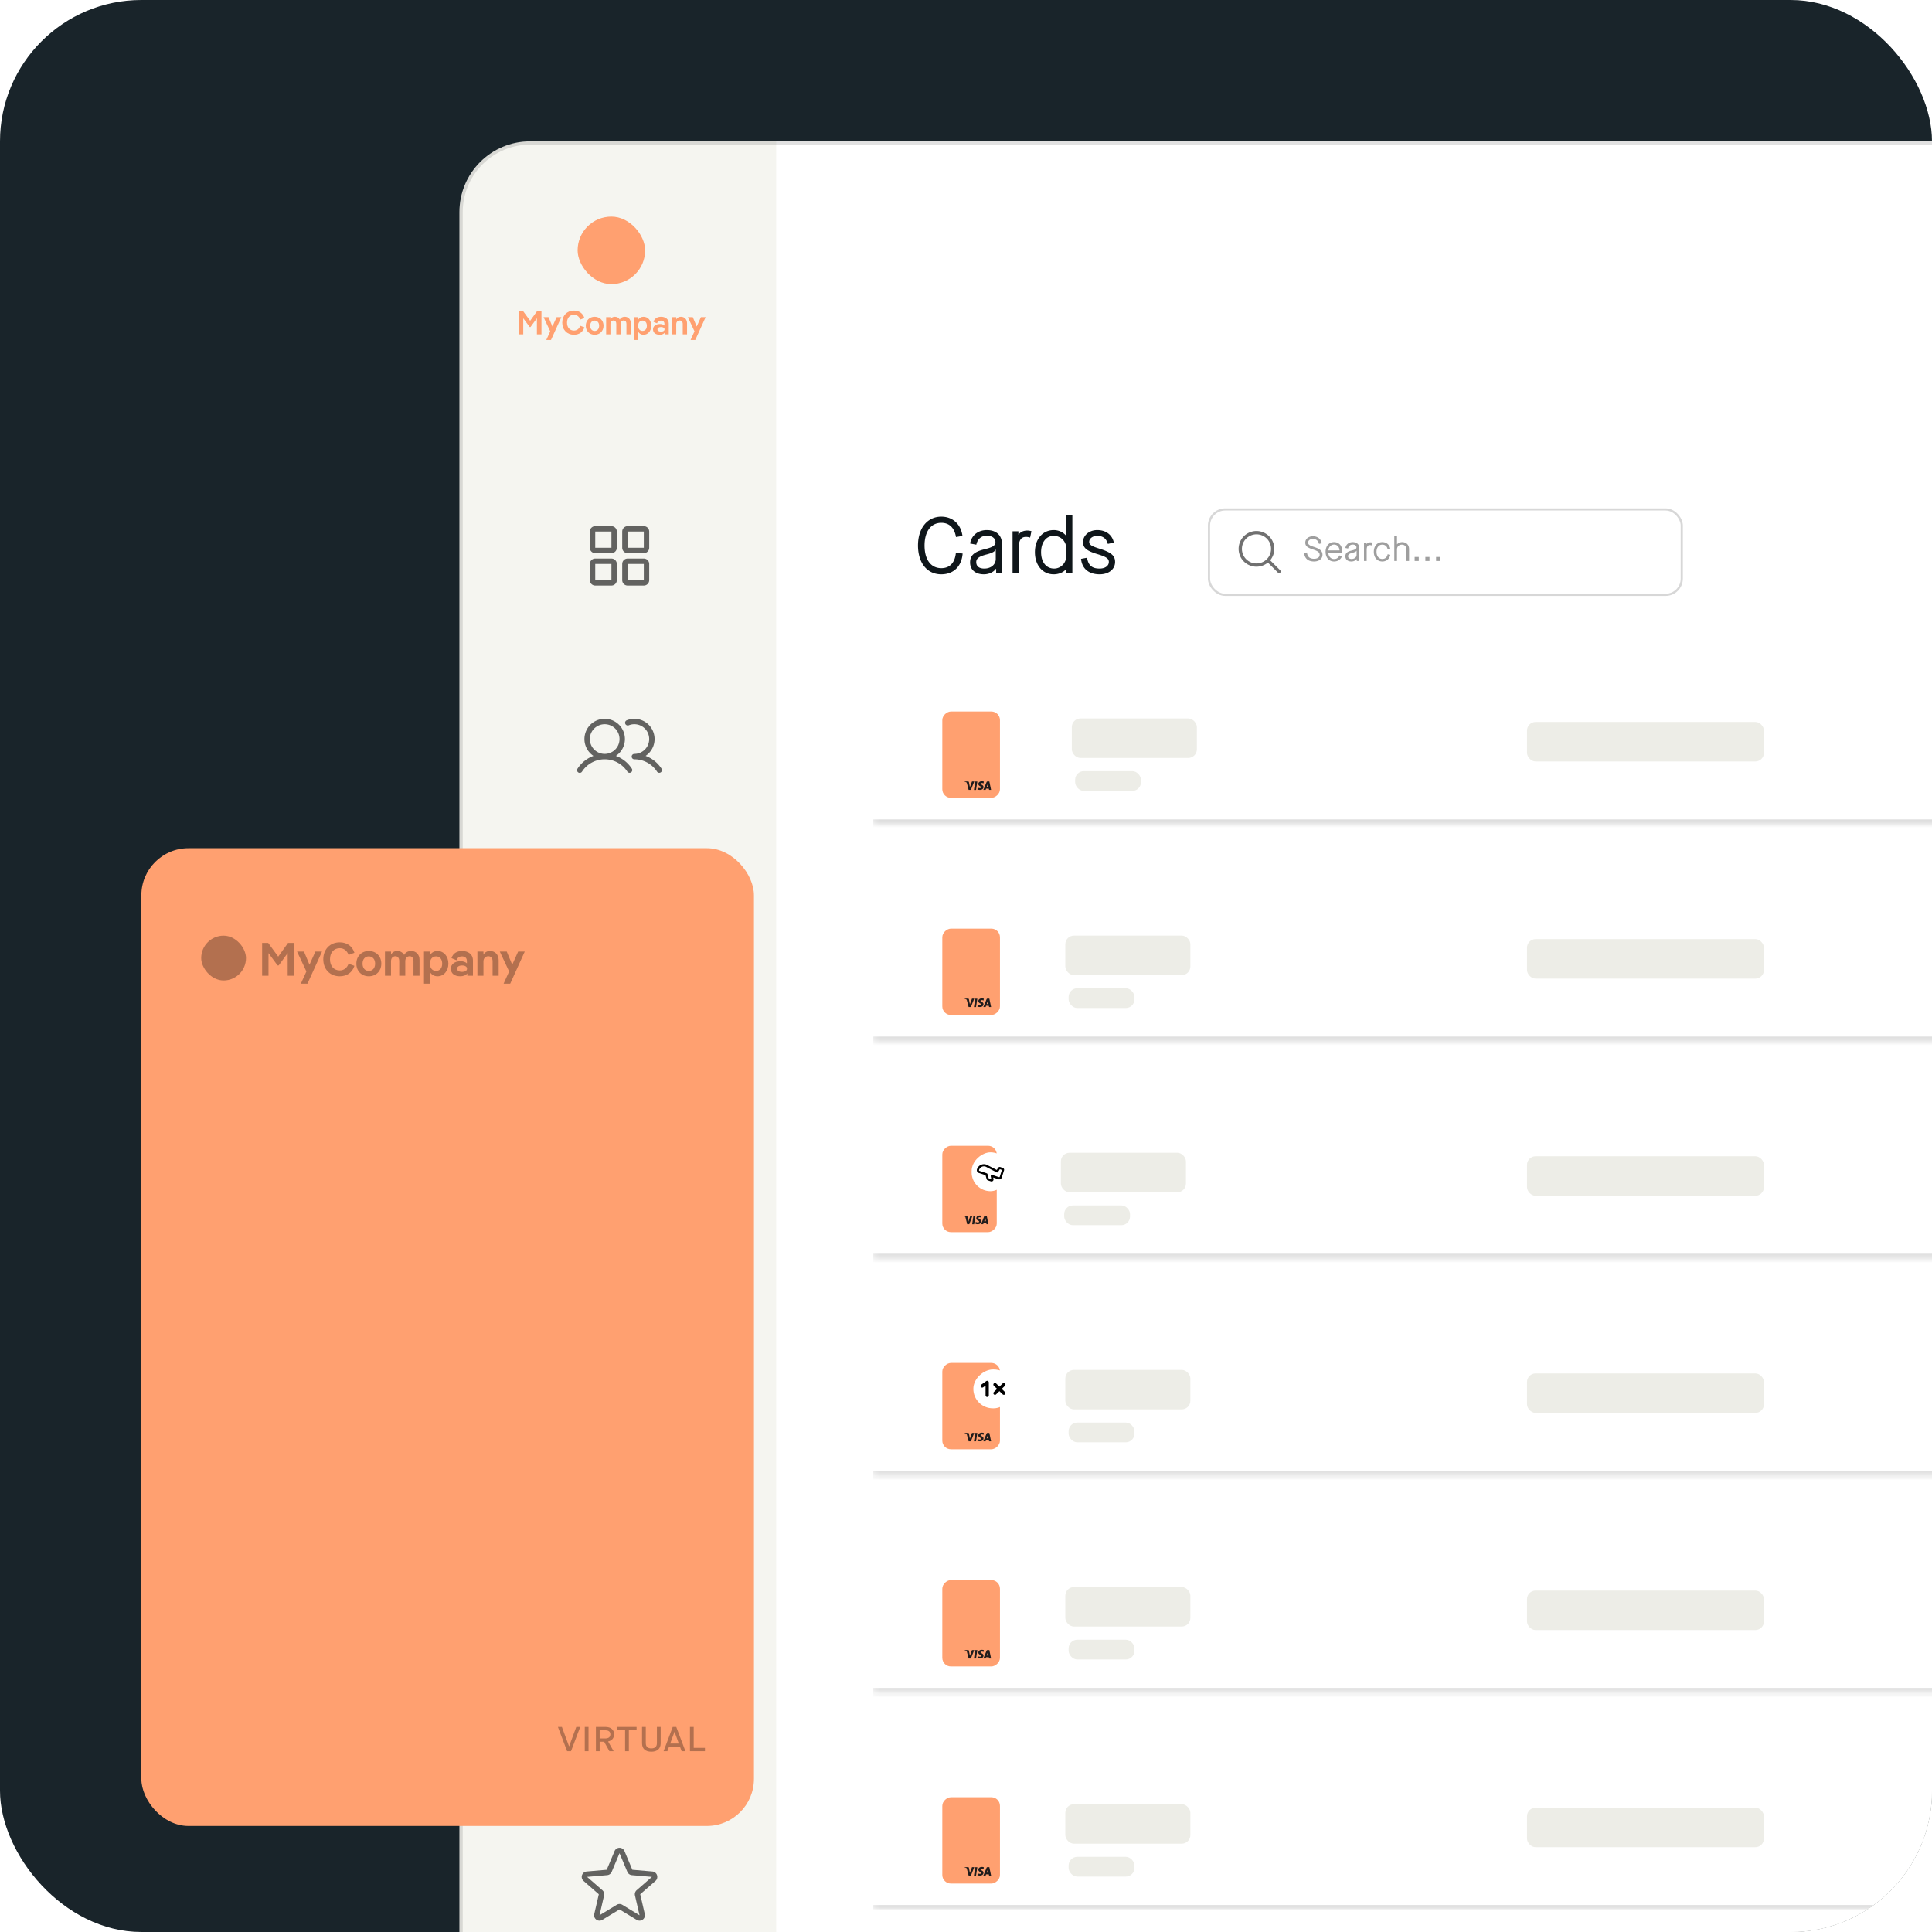 <svg fill="none" xmlns="http://www.w3.org/2000/svg" viewBox="0 0 328 328"><g clip-path="url(#a)"><rect width="328" height="328" rx="24" fill="#19242A"/><g clip-path="url(#b)"><rect x="78" y="24" width="460" height="323" rx="12" fill="#F5F5F0"/><path fill="#fff" d="M131.778 24h435.937v323H131.778z"/><path d="M159.807 97.5c-2.4 0-3.956-1.917-3.956-4.894 0-2.937 1.583-4.895 3.956-4.895 1.931 0 3.326 1.274 3.594 3.272l-1.099.188c-.269-1.57-1.127-2.414-2.495-2.414-1.756 0-2.843 1.475-2.843 3.849 0 2.4 1.073 3.849 2.843 3.849 1.449 0 2.307-.912 2.481-2.629l1.14.148c-.174 2.185-1.542 3.526-3.621 3.526Zm7.221 0c-1.435 0-2.334-.777-2.334-2.011 0-1.207.711-1.824 2.494-2.253 1.368-.335 1.811-.63 1.811-1.207 0-.657-.577-1.086-1.462-1.086-.939 0-1.596.577-1.783 1.529l-1.06-.201c.242-1.395 1.355-2.28 2.843-2.28 1.596 0 2.561.885 2.561 2.306V97.3h-.978v-.75h-.027c-.429.59-1.207.951-2.065.951Zm.08-.978c1.14 0 1.944-.684 1.944-1.623v-1.596h-.026c-.148.349-.604.59-1.556.832-1.247.321-1.73.67-1.73 1.287 0 .71.483 1.1 1.368 1.1Zm5.844.777h-1.046v-7.107h.992v.59h.027c.269-.442.792-.71 1.475-.71.255 0 .47.04.711.106l-.228 1.087a2.18 2.18 0 0 0-.697-.12c-.818 0-1.234.549-1.234 1.89v4.264Zm5.927.201c-1.864 0-3.178-1.528-3.178-3.754s1.314-3.755 3.191-3.755c.885 0 1.636.389 2.092.952h.027V87.51h1.046v9.79h-1.006v-.711h-.027c-.469.576-1.26.912-2.145.912Zm.08-.978c1.127 0 2.052-.926 2.052-2.092v-1.382c0-1.153-.925-2.078-2.119-2.078-1.274 0-2.145 1.1-2.145 2.776 0 1.676.871 2.776 2.212 2.776Zm7.724.978c-1.837 0-2.99-.952-3.151-2.628l1.019-.188c.214 1.301.831 1.838 2.132 1.838.966 0 1.569-.483 1.569-1.127 0-.563-.429-.872-1.958-1.328-1.783-.536-2.427-1.045-2.427-2.038 0-1.126 1.033-2.038 2.414-2.038 1.488 0 2.548.818 2.816 2.119l-1.019.228c-.242-.899-.832-1.368-1.797-1.368-.791 0-1.368.47-1.368 1.019 0 .496.429.75 1.73 1.153 1.985.617 2.668 1.18 2.668 2.253 0 1.22-1.046 2.106-2.628 2.106Z" fill="#0F161A"/><g clip-path="url(#c)"><mask id="d" fill="#fff"><path d="M148.25 116.395h397.069v23.454H148.25v-23.454Z"/></mask><path d="M545.319 139.849v-.733H148.25v1.466h397.069v-.733Z" fill="#111" fill-opacity=".16" mask="url(#d)"/><g clip-path="url(#e)"><rect x="169.766" y="120.792" width="14.661" height="9.789" rx="1.466" transform="rotate(90 169.766 120.792)" fill="#FFA070"/><path fill-rule="evenodd" clip-rule="evenodd" d="M167.964 132.673h-.282c-.088 0-.153.026-.192.119l-.543 1.307h.384l.077-.215.468.001.045.214h.339l-.296-1.426Zm-.451.92.146-.399.049-.136.024.123.085.412h-.304ZM167.025 132.692a.898.898 0 0 0-.323-.059c-.356 0-.607.192-.609.469-.002.204.179.317.315.385.141.07.188.114.187.177-.001.095-.112.138-.215.138a.714.714 0 0 1-.34-.074l-.046-.023-.051.318c.085.04.24.074.402.076.379 0 .624-.191.627-.485.002-.162-.094-.285-.302-.386-.126-.066-.203-.11-.203-.176 0-.059.066-.123.207-.123a.63.63 0 0 1 .269.055l.033.016.049-.308ZM165.346 134.106l.223-1.425h.356l-.223 1.425h-.356Z" fill="#201C1C"/><path d="M164.332 132.673c.079.003.143.03.165.12l.125.65.003.007.037.197.356-.973h.384l-.571 1.424h-.385l-.323-1.236a1.44 1.44 0 0 0-.381-.159l.005-.03h.585Z" fill="#201C1C"/></g><rect x="181.965" y="121.976" width="21.233" height="6.705" rx="1.466" fill="#EDEDE7"/><rect x="182.527" y="130.916" width="11.175" height="3.353" rx="1.466" fill="#EDEDE7"/><rect x="259.244" y="122.57" width="40.23" height="6.705" rx="1.466" fill="#EDEDE7"/><mask id="f" fill="#fff"><path d="M148.25 153.259h397.069v23.456H148.25v-23.456Z"/></mask><path d="M545.319 176.715v-.733H148.25V177.447h397.069v-.732Z" fill="#111" fill-opacity=".16" mask="url(#f)"/><g clip-path="url(#g)"><rect x="169.766" y="157.656" width="14.661" height="9.789" rx="1.466" transform="rotate(90 169.766 157.656)" fill="#FFA070"/><path fill-rule="evenodd" clip-rule="evenodd" d="M167.964 169.537h-.282c-.088 0-.153.025-.192.118l-.543 1.307h.384l.077-.214.468.001.045.213h.339l-.296-1.425Zm-.451.919.146-.398.049-.136.024.123.085.411h-.304ZM167.025 169.556a.874.874 0 0 0-.323-.06c-.356 0-.607.193-.609.469-.002.204.179.318.315.386.141.069.188.114.187.176-.001.095-.112.139-.215.139a.715.715 0 0 1-.34-.075l-.046-.023-.051.318c.085.04.24.074.402.076.379 0 .624-.19.627-.485.002-.162-.094-.285-.302-.386-.126-.066-.203-.11-.203-.176 0-.059.066-.122.207-.122a.616.616 0 0 1 .269.054l.033.017.049-.308ZM165.346 170.969l.223-1.425h.356l-.223 1.425h-.356Z" fill="#201C1C"/><path d="M164.332 169.537c.079.003.143.03.165.12l.125.65.003.006.037.198.356-.973h.384l-.571 1.424h-.385l-.323-1.236a1.441 1.441 0 0 0-.381-.16l.005-.029h.585Z" fill="#201C1C"/></g><rect x="180.861" y="158.841" width="21.233" height="6.705" rx="1.466" fill="#EDEDE7"/><rect x="181.423" y="167.78" width="11.175" height="3.353" rx="1.466" fill="#EDEDE7"/><rect x="259.244" y="159.436" width="40.23" height="6.705" rx="1.466" fill="#EDEDE7"/><mask id="h" fill="#fff"><path d="M148.25 190.125h397.069v23.456H148.25v-23.456Z"/></mask><path d="M545.319 213.581v-.733H148.25v1.466h397.069v-.733Z" fill="#111" fill-opacity=".16" mask="url(#h)"/><g clip-path="url(#i)"><rect x="169.222" y="194.522" width="14.661" height="9.245" rx="1.466" transform="rotate(90 169.222 194.522)" fill="#FFA070"/><g filter="url(#j)"><rect x="171.356" y="194.522" width="6.597" height="6.401" rx="3.2" transform="rotate(90 171.356 194.522)" fill="#fff"/><path d="m170.198 197.351-.427-.151a.148.148 0 0 0-.093 0 .151.151 0 0 0-.074.058l-.312.499-1.709-.883a1.023 1.023 0 0 0-.903-.086 1.063 1.063 0 0 0-.392.258 1.1 1.1 0 0 0-.247.406.31.31 0 0 0 .014.245.284.284 0 0 0 .187.152l1.115.371.111.04.209.741a.161.161 0 0 0 .103.111l.504.167a.145.145 0 0 0 .08.005.158.158 0 0 0 .117-.104.163.163 0 0 0 .008-.082l-.111-.551h.073l1.089.366a.28.28 0 0 0 .218-.013.29.29 0 0 0 .145-.168l.385-1.223a.15.15 0 0 0-.09-.158Z" stroke="#000" stroke-width=".367" stroke-linecap="round" stroke-linejoin="round"/></g><path fill-rule="evenodd" clip-rule="evenodd" d="M167.521 206.403h-.267c-.083 0-.145.026-.181.119l-.513 1.307h.363l.072-.215.443.001.042.214h.32l-.279-1.426Zm-.426.92.137-.399.046-.136.023.123.08.412h-.286ZM166.633 206.422a.778.778 0 0 0-.305-.06c-.336 0-.573.193-.575.469-.002.204.169.318.298.386.132.069.177.114.176.176 0 .095-.105.139-.203.139a.645.645 0 0 1-.321-.075l-.043-.022-.048.318a.958.958 0 0 0 .379.075c.358 0 .59-.19.593-.485.001-.161-.09-.284-.286-.386-.119-.065-.192-.109-.191-.176 0-.059.061-.122.195-.122a.568.568 0 0 1 .254.054l.031.017.046-.308ZM165.048 207.835l.21-1.425h.337l-.211 1.425h-.336Z" fill="#201C1C"/><path d="M164.091 206.403c.074.003.134.03.155.12l.12.657.036.197.336-.973h.363l-.54 1.424h-.363l-.305-1.236a1.311 1.311 0 0 0-.36-.159l.004-.03h.554Z" fill="#201C1C"/></g><rect x="180.108" y="195.707" width="21.233" height="6.705" rx="1.466" fill="#EDEDE7"/><rect x="180.67" y="204.646" width="11.175" height="3.353" rx="1.466" fill="#EDEDE7"/><rect x="259.244" y="196.302" width="40.23" height="6.705" rx="1.466" fill="#EDEDE7"/><mask id="k" fill="#fff"><path d="M148.25 226.99h397.069v23.456H148.25V226.99Z"/></mask><path d="M545.319 250.446v-.733H148.25v1.466h397.069v-.733Z" fill="#111" fill-opacity=".16" mask="url(#k)"/><g clip-path="url(#l)"><rect x="169.766" y="231.388" width="14.661" height="9.789" rx="1.466" transform="rotate(90 169.766 231.388)" fill="#FFA070"/><g filter="url(#m)"><rect x="172.025" y="231.388" width="6.597" height="6.777" rx="3.299" transform="rotate(90 172.025 231.388)" fill="#fff"/><path d="M167.598 233.587v2.199M166.754 234.192l.844-.605M170.425 233.953l-1.506 1.466M168.919 233.953l1.506 1.466" stroke="#000" stroke-width=".55" stroke-linecap="round" stroke-linejoin="round"/></g><path fill-rule="evenodd" clip-rule="evenodd" d="M167.964 243.269h-.282c-.088 0-.153.025-.192.118l-.543 1.307h.384l.077-.214h.468l.045.214h.339l-.296-1.425Zm-.451.919.146-.399.049-.136.024.123.085.412h-.304ZM167.025 243.287a.877.877 0 0 0-.323-.059c-.356 0-.607.192-.609.468-.002.204.179.318.315.386.141.07.188.114.187.176-.001.096-.112.139-.215.139a.715.715 0 0 1-.34-.075l-.046-.022-.051.318c.085.039.24.074.402.076.379 0 .624-.191.627-.486.002-.161-.094-.284-.302-.386-.126-.065-.203-.109-.203-.176 0-.059.066-.122.207-.122a.615.615 0 0 1 .269.055l.033.016.049-.308ZM165.346 244.701l.223-1.426h.356l-.223 1.426h-.356Z" fill="#201C1C"/><path d="M164.332 243.269c.079.003.143.03.165.12l.125.649.003.007.037.197.356-.972h.384l-.571 1.423h-.385l-.323-1.236a1.474 1.474 0 0 0-.381-.159l.005-.029h.585Z" fill="#201C1C"/></g><rect x="180.861" y="232.571" width="21.233" height="6.705" rx="1.466" fill="#EDEDE7"/><rect x="181.423" y="241.512" width="11.175" height="3.353" rx="1.466" fill="#EDEDE7"/><rect x="259.244" y="233.167" width="40.23" height="6.705" rx="1.466" fill="#EDEDE7"/><mask id="n" fill="#fff"><path d="M148.25 263.856h397.069v23.456H148.25v-23.456Z"/></mask><path d="M545.319 287.312v-.733H148.25v1.466h397.069v-.733Z" fill="#111" fill-opacity=".16" mask="url(#n)"/><g clip-path="url(#o)"><rect x="169.766" y="268.254" width="14.661" height="9.789" rx="1.466" transform="rotate(90 169.766 268.254)" fill="#FFA070"/><path fill-rule="evenodd" clip-rule="evenodd" d="M167.964 280.135h-.282c-.088 0-.153.025-.192.118l-.543 1.307h.384l.077-.214h.468l.045.214h.339l-.296-1.425Zm-.451.919.146-.399.049-.136.024.123.085.412h-.304ZM167.025 280.153a.898.898 0 0 0-.323-.059c-.356 0-.607.192-.609.468-.002.205.179.318.315.386.141.07.188.114.187.177-.001.095-.112.138-.215.138a.714.714 0 0 1-.34-.074l-.046-.023-.051.318c.085.04.24.074.402.076.379 0 .624-.191.627-.485.002-.162-.094-.285-.302-.386-.126-.066-.203-.11-.203-.176 0-.059.066-.123.207-.123a.615.615 0 0 1 .269.055l.033.016.049-.308ZM165.346 281.567l.223-1.425h.356l-.223 1.425h-.356Z" fill="#201C1C"/><path d="M164.332 280.135c.079.003.143.03.165.12l.125.649a.049.049 0 0 0 .003.007l.037.197.356-.972h.384l-.571 1.424h-.385l-.323-1.237a1.474 1.474 0 0 0-.381-.159l.005-.029h.585Z" fill="#201C1C"/></g><rect x="180.861" y="269.438" width="21.233" height="6.705" rx="1.466" fill="#EDEDE7"/><rect x="181.423" y="278.378" width="11.175" height="3.353" rx="1.466" fill="#EDEDE7"/><rect x="259.244" y="270.033" width="40.23" height="6.705" rx="1.466" fill="#EDEDE7"/><mask id="p" fill="#fff"><path d="M148.25 300.722h397.069v23.455H148.25v-23.455Z"/></mask><path d="M545.319 324.177v-.733H148.25v1.466h397.069v-.733Z" fill="#111" fill-opacity=".16" mask="url(#p)"/><g clip-path="url(#q)"><rect x="169.766" y="305.119" width="14.661" height="9.789" rx="1.466" transform="rotate(90 169.766 305.119)" fill="#FFA070"/><path fill-rule="evenodd" clip-rule="evenodd" d="M167.964 317h-.282c-.088 0-.153.025-.192.118l-.543 1.307h.384l.077-.214.468.001.045.213h.339l-.296-1.425Zm-.451.919.146-.398.049-.136.024.122.085.412h-.304ZM167.025 317.019a.874.874 0 0 0-.323-.06c-.356 0-.607.193-.609.469-.002.204.179.318.315.386.141.069.188.114.187.176-.001.095-.112.138-.215.138a.714.714 0 0 1-.34-.074l-.046-.023-.051.318c.085.04.24.074.402.076.379 0 .624-.19.627-.485.002-.162-.094-.285-.302-.386-.126-.066-.203-.11-.203-.176 0-.059.066-.122.207-.122a.616.616 0 0 1 .269.054l.033.016.049-.307ZM165.346 318.432l.223-1.425h.356l-.223 1.425h-.356Z" fill="#201C1C"/><path d="M164.332 317c.079.003.143.03.165.12l.125.65.003.006.037.198.356-.973h.384l-.571 1.424h-.385l-.323-1.237a1.474 1.474 0 0 0-.381-.159l.005-.029h.585Z" fill="#201C1C"/></g><rect x="180.861" y="306.304" width="21.233" height="6.705" rx="1.466" fill="#EDEDE7"/><rect x="181.423" y="315.243" width="11.175" height="3.353" rx="1.466" fill="#EDEDE7"/><rect x="259.244" y="306.898" width="40.23" height="6.705" rx="1.466" fill="#EDEDE7"/></g><rect x="205.254" y="86.483" width="80.267" height="14.498" rx="2.749" stroke="#000" stroke-opacity=".16" stroke-width=".367"/><g clip-path="url(#r)" fill="#000"><path d="m217.36 96.836-1.72-1.72a3.026 3.026 0 0 0-2.395-4.965 3.028 3.028 0 1 0 2.006 5.353l1.72 1.72a.275.275 0 0 0 .389-.388Zm-6.516-3.654a2.476 2.476 0 0 1 4.223-1.75 2.478 2.478 0 0 1 .536 2.697 2.472 2.472 0 0 1-4.034.801 2.472 2.472 0 0 1-.725-1.748Z" fill-opacity=".56"/><path d="M223.092 95.32c-1.003 0-1.601-.51-1.689-1.45l.481-.081c.082.727.469 1.073 1.214 1.073.568 0 .944-.264.944-.663 0-.416-.276-.645-1.132-.915-.979-.322-1.308-.61-1.308-1.16 0-.64.54-1.085 1.314-1.085s1.354.463 1.489 1.196l-.475.1c-.129-.546-.486-.84-1.02-.84-.499 0-.827.247-.827.628 0 .317.235.487.985.722 1.067.346 1.455.703 1.455 1.349 0 .668-.581 1.125-1.431 1.125Zm3.395 0c-.862 0-1.437-.663-1.437-1.643 0-.979.581-1.642 1.437-1.642.838 0 1.39.622 1.39 1.543v.234h-2.364c.012.593.387 1.091.962 1.091.44 0 .686-.164.95-.622l.381.23c-.27.533-.721.808-1.319.808Zm-.962-1.877h1.888c-.017-.557-.375-.991-.926-.991-.54 0-.95.469-.962.99Zm3.905 1.876c-.628 0-1.021-.34-1.021-.88 0-.527.311-.797 1.091-.984.598-.147.792-.276.792-.528 0-.288-.252-.475-.639-.475-.411 0-.698.252-.78.668l-.464-.088c.106-.61.593-.997 1.244-.997.697 0 1.12.388 1.12 1.01v2.186h-.429v-.328h-.011c-.188.258-.528.416-.903.416Zm.035-.428c.498 0 .85-.299.85-.71v-.697h-.012c-.064.152-.263.258-.68.364-.545.14-.756.293-.756.563 0 .31.211.48.598.48Zm2.563.34h-.457v-3.108h.434v.258h.012c.117-.193.346-.31.645-.31.111 0 .205.017.31.047l-.099.475a.962.962 0 0 0-.305-.053c-.358 0-.54.24-.54.827v1.864Zm2.647.088c-.85 0-1.437-.662-1.437-1.642 0-.979.587-1.642 1.437-1.642.715 0 1.237.44 1.355 1.132l-.446.094c-.088-.51-.422-.797-.909-.797-.587 0-.979.48-.979 1.213 0 .733.392 1.214.979 1.214.487 0 .821-.287.909-.797l.446.094c-.118.692-.64 1.131-1.355 1.131Zm2.497-.088h-.457v-4.28h.457v1.46h.012c.176-.223.528-.376.862-.376.715 0 1.179.464 1.179 1.185v2.011h-.458V93.28c0-.505-.293-.816-.774-.816-.492 0-.821.335-.821.816v1.952Zm3.695 0h-.698v-.68h.698v.68Zm1.819 0h-.698v-.68h.698v.68Zm1.819 0h-.698v-.68h.698v.68Z" fill-opacity=".38"/></g><path d="M103.804 89.326h-2.749a.917.917 0 0 0-.917.916v2.749a.916.916 0 0 0 .917.916h2.749a.916.916 0 0 0 .916-.916v-2.749a.916.916 0 0 0-.916-.916Zm0 3.665h-2.749v-2.749h2.749v2.749Zm5.497-3.665h-2.749a.916.916 0 0 0-.916.916v2.749a.916.916 0 0 0 .916.916h2.749a.917.917 0 0 0 .917-.916v-2.749a.916.916 0 0 0-.917-.916Zm0 3.665h-2.749v-2.749h2.749v2.749Zm-5.497 1.832h-2.749a.917.917 0 0 0-.917.917v2.749a.916.916 0 0 0 .917.916h2.749a.916.916 0 0 0 .916-.916v-2.75a.916.916 0 0 0-.916-.916Zm0 3.666h-2.749v-2.75h2.749v2.75Zm5.497-3.666h-2.749a.916.916 0 0 0-.916.916v2.75a.916.916 0 0 0 .916.916h2.749a.917.917 0 0 0 .917-.916v-2.75a.916.916 0 0 0-.917-.916Zm0 3.666h-2.749v-2.75h2.749v2.75ZM104.562 128.33a3.44 3.44 0 0 0 1.385-3.855 3.437 3.437 0 0 0-6.578 0 3.435 3.435 0 0 0 1.385 3.855 5.485 5.485 0 0 0-2.704 2.16.458.458 0 1 0 .767.5 4.58 4.58 0 0 1 6.026-1.529c.671.364 1.24.889 1.656 1.529a.457.457 0 0 0 .767-.5 5.48 5.48 0 0 0-2.704-2.16Zm-4.424-2.859a2.522 2.522 0 0 1 4.302-1.782 2.524 2.524 0 0 1 .546 2.746 2.522 2.522 0 0 1-2.328 1.556 2.527 2.527 0 0 1-2.52-2.52Zm12.035 5.653a.46.46 0 0 1-.634-.134 4.58 4.58 0 0 0-3.841-2.083.457.457 0 1 1 0-.916 2.521 2.521 0 0 0 2.033-4.005 2.522 2.522 0 0 0-2.969-.855.454.454 0 0 1-.357.003.469.469 0 0 1-.25-.254.455.455 0 0 1 .267-.6 3.44 3.44 0 0 1 2.463-.032 3.44 3.44 0 0 1 2.14 4.071 3.44 3.44 0 0 1-1.423 2.011 5.484 5.484 0 0 1 2.704 2.16.458.458 0 0 1-.133.634ZM99.222 157.493h1.375v3.665h-.917a.457.457 0 1 0 0 .916h10.996a.459.459 0 0 0 0-.916h-.916v-3.665h1.374a.457.457 0 0 0 .426-.625.456.456 0 0 0-.186-.223l-5.956-3.666a.46.46 0 0 0-.48 0l-5.956 3.666a.46.46 0 0 0-.036.755c.08.06.177.093.276.093Zm2.291 0h1.832v3.665h-1.832v-3.665Zm4.581 0v3.665h-1.832v-3.665h1.832Zm2.749 3.665h-1.832v-3.665h1.832v3.665Zm-3.665-7.251 4.338 2.669h-8.675l4.337-2.669Zm6.872 9.542a.459.459 0 0 1-.458.458H98.764a.458.458 0 1 1 0-.917h12.828a.458.458 0 0 1 .458.459ZM108.385 187.911v8.247a.916.916 0 0 1-.916.916h-6.414a.916.916 0 0 1-.917-.916v-8.247a.917.917 0 0 1 .917-.916h6.414a.92.92 0 0 1 .648.268.92.92 0 0 1 .268.648Zm-7.33 0v8.247h6.414v-8.247h-6.414Zm8.246-2.749h-6.872a.46.46 0 0 0-.324.783.459.459 0 0 0 .324.134h6.872v8.704a.46.46 0 0 0 .917 0v-8.704a.917.917 0 0 0-.917-.917Z" fill="#000" fill-opacity=".6"/><rect x="105.636" y="188.828" width=".916" height="1.833" rx=".458" fill="#000" fill-opacity=".6"/><path d="m110.083 226.442-1.832 1.833a.461.461 0 0 1-.783-.325.46.46 0 0 1 .135-.324l1.05-1.05h-8.057a.459.459 0 0 1 0-.916h8.057l-1.05-1.051a.458.458 0 1 1 .648-.648l1.832 1.833a.45.45 0 0 1 .1.499.454.454 0 0 1-.1.149Zm-7.978-3.665a.457.457 0 0 0 .782-.324.455.455 0 0 0-.134-.324l-1.051-1.051h8.057a.457.457 0 1 0 0-.916h-8.057l1.051-1.05a.459.459 0 0 0-.648-.649l-1.833 1.833a.457.457 0 0 0 0 .648l1.833 1.833ZM110.218 254.703v5.498a.917.917 0 0 1-.917.916h-8.246a.916.916 0 0 1-.917-.916v-5.498a.917.917 0 0 1 .917-.916h1.374a.457.457 0 1 1 0 .916h-1.374v5.498h8.246v-5.498h-1.374a.457.457 0 1 1 0-.916h1.374a.916.916 0 0 1 .917.916Zm-7.007-2.425 1.509-1.509v5.309a.459.459 0 0 0 .916 0v-5.309l1.509 1.509a.458.458 0 1 0 .648-.648l-2.291-2.291a.457.457 0 0 0-.648 0l-2.291 2.291a.459.459 0 0 0 .648.648ZM110.084 284.339l-2.291-2.291a.468.468 0 0 0-.324-.134h-4.582a.92.92 0 0 0-.648.268.92.92 0 0 0-.268.648v.917h-.916a.916.916 0 0 0-.917.916v8.247a.917.917 0 0 0 .917.916h6.414a.917.917 0 0 0 .916-.916v-.917h.916a.916.916 0 0 0 .917-.916v-6.414a.456.456 0 0 0-.134-.324Zm-2.615 8.571h-6.414v-8.247h4.392l2.022 2.022V292.91Zm1.832-1.833h-.916v-4.581a.46.46 0 0 0-.134-.325l-2.291-2.29a.45.45 0 0 0-.324-.134h-2.749v-.917h4.392l2.022 2.022v6.225Zm-3.207-1.833a.457.457 0 0 1-.458.459h-2.749a.46.46 0 0 1-.324-.783.459.459 0 0 1 .324-.134h2.749a.457.457 0 0 1 .458.458Zm0 1.833a.459.459 0 0 1-.458.458h-2.749a.459.459 0 0 1 0-.916h2.749a.457.457 0 0 1 .458.458ZM111.546 318.362a.911.911 0 0 0-.791-.63l-3.401-.293-1.333-3.17a.917.917 0 0 0-.843-.562.915.915 0 0 0-.843.562l-1.329 3.17-3.406.295a.916.916 0 0 0-.521 1.607l2.583 2.257-.774 3.353a.915.915 0 0 0 1.365.993l2.921-1.775 2.927 1.775a.92.92 0 0 0 1.012-.044.92.92 0 0 0 .353-.949l-.774-3.356 2.583-2.254a.919.919 0 0 0 .271-.979Zm-.872.287-2.582 2.254a.912.912 0 0 0-.291.899l.776 3.359-2.925-1.776a.91.91 0 0 0-.947 0l-2.921 1.776.771-3.356a.92.92 0 0 0-.291-.9l-2.584-2.253a.02.02 0 0 1 0-.005l3.404-.295a.915.915 0 0 0 .765-.558l1.329-3.166 1.328 3.166a.923.923 0 0 0 .765.558l3.405.295v.004l-.002-.002Z" fill="#000" fill-opacity=".6"/><rect x="98.064" y="36.774" width="11.458" height="11.458" rx="5.729" fill="#FFA070"/><path d="M88.063 56.765v-3.967h.731l1.213 1.66 1.19-1.66h.731v3.967h-.776v-2.732l-1.088 1.49h-.13l-1.1-1.49v2.732h-.77Zm5.48.957h-.8l.669-1.473-1.128-2.403h.839l.663 1.587.714-1.587h.799l-1.757 3.876Zm3.9-.89c-1.162 0-1.99-.832-1.99-2.05 0-1.22.828-2.052 1.99-2.052.855 0 1.518.453 1.773 1.263l-.708.261c-.176-.504-.555-.816-1.066-.816-.685 0-1.178.504-1.178 1.343s.493 1.343 1.178 1.343c.51 0 .89-.311 1.066-.816l.708.26c-.255.811-.918 1.265-1.773 1.265Zm3.508 0c-.862 0-1.502-.623-1.502-1.53 0-.9.64-1.524 1.502-1.524.872 0 1.513.623 1.513 1.525 0 .906-.641 1.53-1.513 1.53Zm0-.645c.436 0 .765-.323.765-.884 0-.556-.329-.873-.765-.873-.431 0-.754.317-.754.873 0 .56.323.884.754.884Zm5.122-2.409c.578 0 1.009.42 1.009 1.06v1.927h-.731v-1.78c0-.368-.193-.572-.454-.572-.311 0-.538.215-.538.595v1.757h-.731v-1.78c0-.368-.193-.572-.453-.572-.312 0-.539.215-.539.595v1.757h-.731v-2.919h.731v.368c.165-.306.437-.436.754-.436.363 0 .663.176.833.476.176-.334.487-.476.85-.476Zm3.185 0c.754 0 1.309.652 1.309 1.525 0 .878-.555 1.53-1.309 1.53-.436 0-.725-.21-.906-.5v1.39h-.732v-3.877h.732v.42c.181-.284.47-.488.906-.488Zm-.175 2.403c.43 0 .736-.312.736-.873 0-.56-.306-.878-.736-.878-.437 0-.743.317-.743.878 0 .561.306.873.743.873Zm3.143-2.403c.703 0 1.309.363 1.309 1.15v1.837h-.68v-.284c-.176.233-.476.352-.861.352-.68 0-1.128-.34-1.128-.913 0-.55.465-.907 1.179-.907.334 0 .589.097.759.256v-.267c0-.39-.227-.572-.606-.572-.323 0-.544.17-.652.465l-.606-.256c.198-.617.708-.861 1.286-.861Zm-.006 2.522c.357 0 .601-.136.601-.385 0-.25-.244-.392-.601-.392s-.6.142-.6.392c0 .249.243.385.6.385Zm3.384-2.522c.595 0 1.037.436 1.037 1.105v1.882h-.731v-1.757c0-.38-.216-.595-.51-.595-.346 0-.595.232-.595.635v1.717h-.731v-2.919h.731v.38c.175-.318.47-.448.799-.448Zm2.433 3.944h-.799l.669-1.473-1.128-2.403h.839l.663 1.587.714-1.587h.799l-1.757 3.876Z" fill="#FFA070"/></g><rect x="78.279" y="24.279" width="459.441" height="322.441" rx="11.721" stroke="#000" stroke-opacity=".12" stroke-width=".559"/><g filter="url(#s)"><rect x="24" y="109" width="104" height="166" rx="8" fill="#FFA070"/><path d="m96.943 262.305 1.56-4.115h-.668l-1.214 3.286h-.012l-1.214-3.286h-.675l1.56 4.115h.663ZM99.915 262.305v-4.115h-.638v4.115h.638ZM103.242 260.653c.638-.135 1.015-.576 1.015-1.211 0-.781-.551-1.252-1.455-1.252h-1.634v4.115h.637V260.7h.762l.892 1.605h.718l-.935-1.646v-.006Zm-1.437-1.898h.935c.582 0 .88.229.88.687 0 .459-.304.7-.88.7h-.935v-1.387ZM106.762 262.305v-3.55h1.312v-.565h-3.275v.565h1.325v3.55h.638ZM110.578 262.393c1.01 0 1.586-.517 1.586-1.434v-2.769h-.638v2.739c0 .594-.316.9-.948.9-.631 0-.941-.306-.941-.911v-2.728H109v2.769c0 .917.563 1.434 1.578 1.434ZM116.366 262.305l-1.554-4.115h-.601l-1.554 4.115h.644l.285-.77h1.851l.285.77h.644Zm-1.857-3.28h.012l.724 1.981h-1.467l.731-1.981ZM119.68 262.305v-.564h-1.907v-3.551h-.638v4.115h2.545Z" fill="#000" fill-opacity=".3"/><rect x="34.16" y="123.85" width="7.603" height="7.603" rx="3.801" fill="#000" fill-opacity=".3"/><path d="M44.502 130.652v-5.574h1.027l1.704 2.333 1.673-2.333h1.027v5.574h-1.091v-3.838l-1.53 2.094h-.182l-1.545-2.094v3.838h-1.083Zm7.698 1.346h-1.122l.94-2.071-1.585-3.376h1.178l.932 2.229 1.003-2.229h1.123l-2.468 5.447Zm5.481-1.251c-1.632 0-2.795-1.17-2.795-2.882 0-1.712 1.163-2.883 2.795-2.883 1.203 0 2.134.637 2.493 1.776l-.996.366c-.247-.709-.78-1.147-1.497-1.147-.963 0-1.656.709-1.656 1.888 0 1.178.693 1.887 1.656 1.887.717 0 1.25-.438 1.497-1.147l.996.367c-.359 1.138-1.29 1.775-2.493 1.775Zm4.93 0c-1.21 0-2.11-.876-2.11-2.15 0-1.266.9-2.142 2.11-2.142 1.226 0 2.126.876 2.126 2.142 0 1.274-.9 2.15-2.126 2.15Zm0-.907c.613 0 1.075-.454 1.075-1.243 0-.78-.462-1.226-1.075-1.226-.606 0-1.06.446-1.06 1.226 0 .789.454 1.243 1.06 1.243Zm7.197-3.385c.813 0 1.418.589 1.418 1.489v2.708h-1.027v-2.501c0-.517-.271-.804-.637-.804-.438 0-.757.303-.757.836v2.469h-1.027v-2.501c0-.517-.27-.804-.637-.804-.438 0-.757.303-.757.836v2.469h-1.027v-4.101h1.027v.517c.231-.43.613-.613 1.06-.613.509 0 .931.247 1.17.669.247-.47.685-.669 1.194-.669Zm4.476 0c1.06 0 1.84.916 1.84 2.142 0 1.235-.78 2.15-1.84 2.15-.613 0-1.02-.294-1.274-.7v1.951h-1.027v-5.447h1.027v.589c.255-.398.66-.685 1.274-.685Zm-.247 3.377c.605 0 1.035-.438 1.035-1.227 0-.788-.43-1.234-1.035-1.234-.613 0-1.043.446-1.043 1.234 0 .789.43 1.227 1.043 1.227Zm4.417-3.377c.988 0 1.84.51 1.84 1.617v2.58h-.956v-.398c-.247.326-.669.493-1.21.493-.956 0-1.585-.477-1.585-1.282 0-.772.653-1.274 1.656-1.274.47 0 .829.136 1.067.359v-.375c0-.549-.318-.804-.852-.804-.454 0-.764.239-.915.653l-.852-.358c.278-.868.995-1.211 1.807-1.211Zm-.008 3.544c.502 0 .844-.191.844-.542 0-.35-.342-.549-.844-.549-.501 0-.844.199-.844.549 0 .351.343.542.844.542Zm4.754-3.544c.837 0 1.458.613 1.458 1.553v2.644H83.63v-2.469c0-.533-.302-.836-.716-.836-.486 0-.836.327-.836.892v2.413H81.05v-4.101h1.028v.533c.246-.446.66-.629 1.122-.629Zm3.42 5.543h-1.123l.94-2.071-1.585-3.376h1.179l.932 2.229 1.003-2.229h1.123l-2.469 5.447Z" fill="#000" fill-opacity=".3"/></g></g><defs><clipPath id="a"><rect width="328" height="328" rx="24" fill="#fff"/></clipPath><clipPath id="b"><rect x="78" y="24" width="460" height="323" rx="12" fill="#fff"/></clipPath><clipPath id="c"><path fill="#fff" transform="translate(148.25 116.395)" d="M0 0h373.397v207.783H0z"/></clipPath><clipPath id="e"><path fill="#fff" transform="translate(159.977 120.792)" d="M0 0h13.554v14.661H0z"/></clipPath><clipPath id="g"><path fill="#fff" transform="translate(159.977 157.656)" d="M0 0h13.554v14.661H0z"/></clipPath><clipPath id="i"><path fill="#fff" transform="translate(159.977 194.522)" d="M0 0h12.801v14.661H0z"/></clipPath><clipPath id="l"><path fill="#fff" transform="translate(159.977 231.388)" d="M0 0h13.554v14.661H0z"/></clipPath><clipPath id="o"><path fill="#fff" transform="translate(159.977 268.254)" d="M0 0h13.554v14.661H0z"/></clipPath><clipPath id="q"><path fill="#fff" transform="translate(159.977 305.119)" d="M0 0h13.554v14.661H0z"/></clipPath><clipPath id="r"><path fill="#fff" transform="translate(209.469 86.3)" d="M0 0h71.837v14.864H0z"/></clipPath><filter id="j" x="160.509" y="191.188" width="15.292" height="15.489" filterUnits="userSpaceOnUse" color-interpolation-filters="sRGB"><feFlood flood-opacity="0" result="BackgroundImageFix"/><feColorMatrix in="SourceAlpha" values="0 0 0 0 0 0 0 0 0 0 0 0 0 0 0 0 0 0 127 0" result="hardAlpha"/><feOffset dy="1.111"/><feGaussianBlur stdDeviation="2.223"/><feComposite in2="hardAlpha" operator="out"/><feColorMatrix values="0 0 0 0 0.251 0 0 0 0 0.298 0 0 0 0 0.322 0 0 0 0.2 0"/><feBlend in2="BackgroundImageFix" result="effect1_dropShadow_2541_6269"/><feBlend in="SourceGraphic" in2="effect1_dropShadow_2541_6269" result="shape"/></filter><filter id="m" x="160.802" y="228.053" width="15.669" height="15.489" filterUnits="userSpaceOnUse" color-interpolation-filters="sRGB"><feFlood flood-opacity="0" result="BackgroundImageFix"/><feColorMatrix in="SourceAlpha" values="0 0 0 0 0 0 0 0 0 0 0 0 0 0 0 0 0 0 127 0" result="hardAlpha"/><feOffset dy="1.111"/><feGaussianBlur stdDeviation="2.223"/><feComposite in2="hardAlpha" operator="out"/><feColorMatrix values="0 0 0 0 0.251 0 0 0 0 0.298 0 0 0 0 0.322 0 0 0 0.2 0"/><feBlend in2="BackgroundImageFix" result="effect1_dropShadow_2541_6269"/><feBlend in="SourceGraphic" in2="effect1_dropShadow_2541_6269" result="shape"/></filter><filter id="s" x="-1" y="104" width="154" height="216" filterUnits="userSpaceOnUse" color-interpolation-filters="sRGB"><feFlood flood-opacity="0" result="BackgroundImageFix"/><feColorMatrix in="SourceAlpha" values="0 0 0 0 0 0 0 0 0 0 0 0 0 0 0 0 0 0 127 0" result="hardAlpha"/><feOffset dy=".875"/><feGaussianBlur stdDeviation=".723"/><feColorMatrix values="0 0 0 0 0 0 0 0 0 0 0 0 0 0 0 0 0 0 0.033 0"/><feBlend in2="BackgroundImageFix" result="effect1_dropShadow_2541_6269"/><feColorMatrix in="SourceAlpha" values="0 0 0 0 0 0 0 0 0 0 0 0 0 0 0 0 0 0 127 0" result="hardAlpha"/><feOffset dy="4"/><feGaussianBlur stdDeviation="2.031"/><feColorMatrix values="0 0 0 0 0 0 0 0 0 0 0 0 0 0 0 0 0 0 0.05 0"/><feBlend in2="effect1_dropShadow_2541_6269" result="effect2_dropShadow_2541_6269"/><feColorMatrix in="SourceAlpha" values="0 0 0 0 0 0 0 0 0 0 0 0 0 0 0 0 0 0 127 0" result="hardAlpha"/><feOffset dy="10.125"/><feGaussianBlur stdDeviation="5.449"/><feColorMatrix values="0 0 0 0 0 0 0 0 0 0 0 0 0 0 0 0 0 0 0.068 0"/><feBlend in2="effect2_dropShadow_2541_6269" result="effect3_dropShadow_2541_6269"/><feColorMatrix in="SourceAlpha" values="0 0 0 0 0 0 0 0 0 0 0 0 0 0 0 0 0 0 127 0" result="hardAlpha"/><feOffset dy="20"/><feGaussianBlur stdDeviation="12.5"/><feColorMatrix values="0 0 0 0 0 0 0 0 0 0 0 0 0 0 0 0 0 0 0.1 0"/><feBlend in2="effect3_dropShadow_2541_6269" result="effect4_dropShadow_2541_6269"/><feBlend in="SourceGraphic" in2="effect4_dropShadow_2541_6269" result="shape"/></filter></defs></svg>